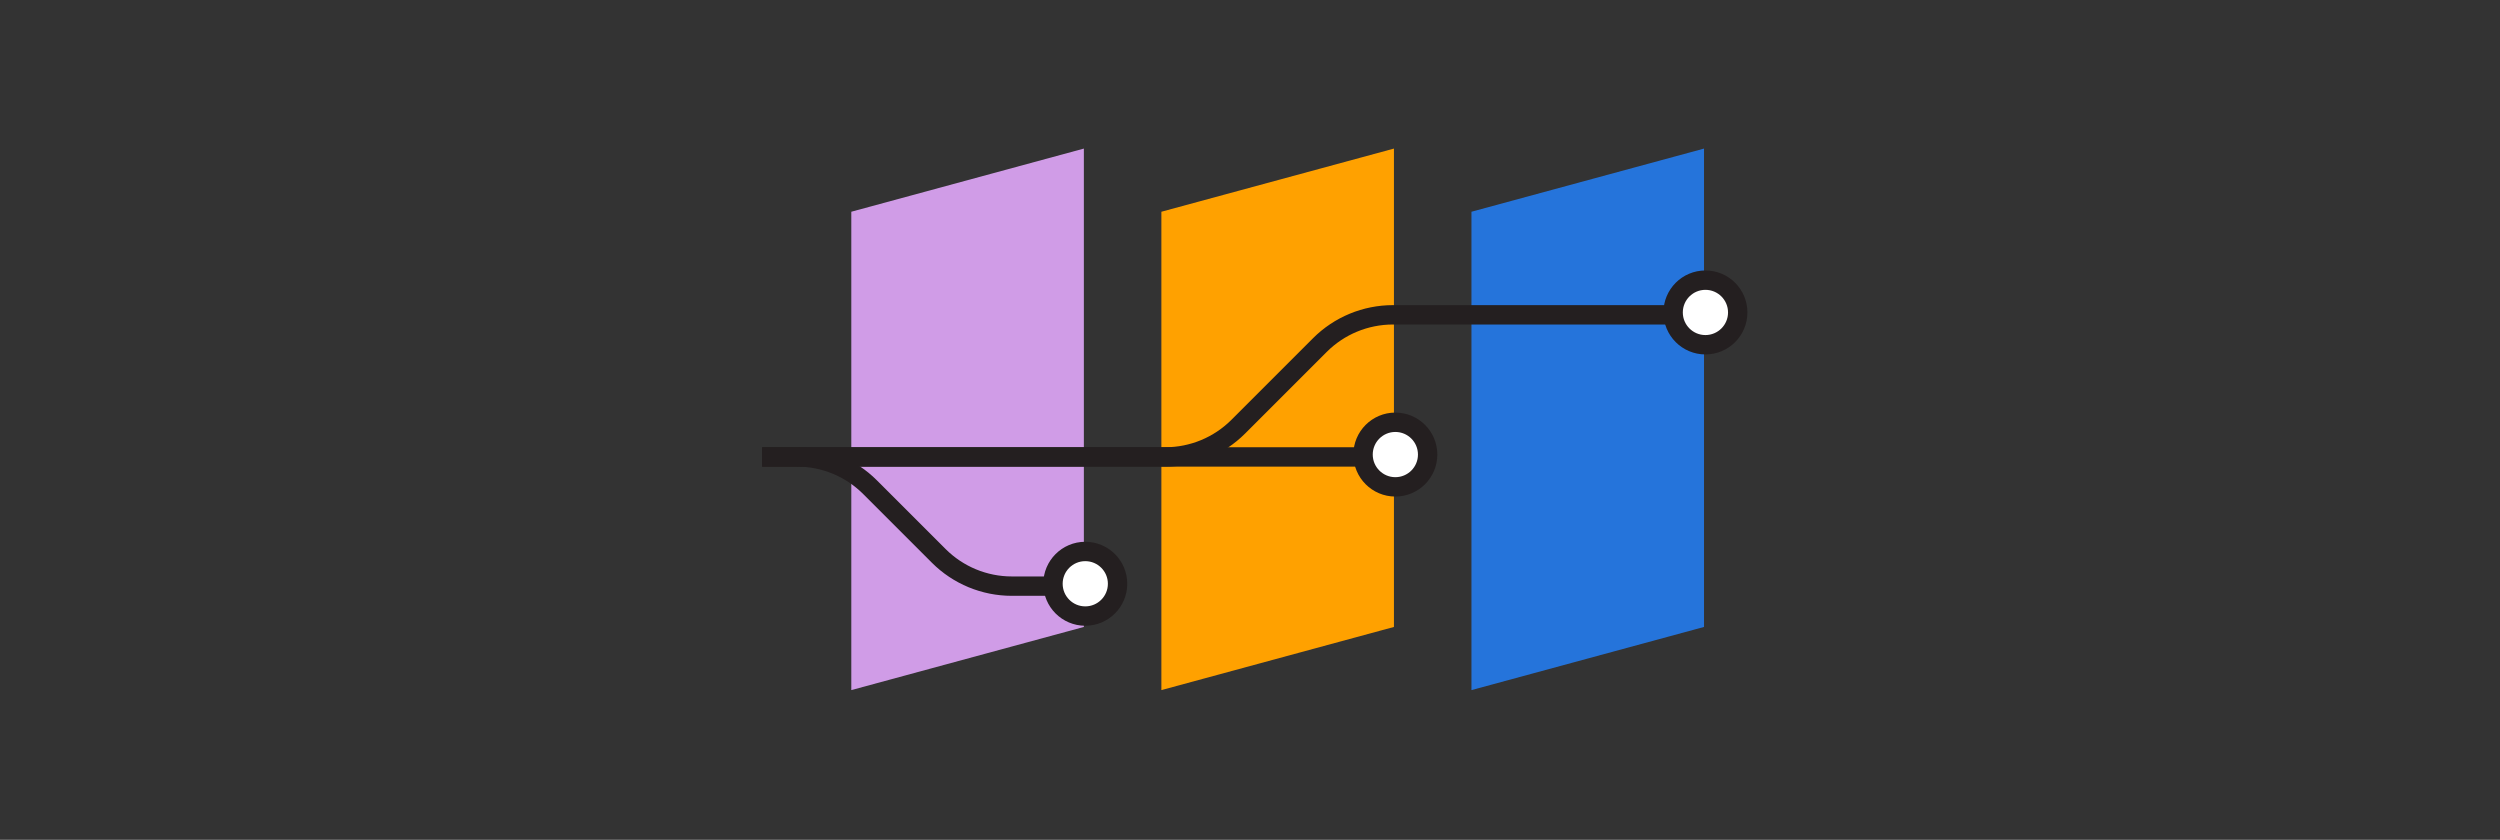 <?xml version="1.0" encoding="UTF-8"?>
<svg width="387px" height="130px" viewBox="0 0 387 130" version="1.1" xmlns="http://www.w3.org/2000/svg" xmlns:xlink="http://www.w3.org/1999/xlink">
    <rect x="0" y="0" width="387" height="130" fill="#333333" stroke="none"/>
    <title>tertiary-image1-adestra</title>
    <g id="Product" stroke="none" stroke-width="1" fill="none" fill-rule="evenodd">
        <g id="upland-product-adestra" transform="translate(-200, -2154)">
            <g id="tertiary-image1-adestra" transform="translate(200, 2154)">
                <rect id="Rectangle" x="0" y="0" width="387" height="130"></rect>
                <g id="Group-149" transform="translate(193.5, 65) scale(-1, 1) translate(-193.5, -65) translate(118, 23)">
                    <polygon id="Rectangle" fill="#2574DB" transform="translate(23.218, 41.914) scale(1, -1) translate(-23.218, -41.914) " points="5.218 9.777 41.218 1.42108547e-14 41.218 74.051 5.218 83.828"></polygon>
                    <polygon id="Rectangle-Copy-6" fill="#FFA100" transform="translate(71.218, 41.914) scale(1, -1) translate(-71.218, -41.914) " points="53.218 9.777 89.218 1.42108547e-14 89.218 74.051 53.218 83.828"></polygon>
                    <polygon id="Rectangle-Copy-7" fill="#D09CE7" transform="translate(119.218, 41.914) scale(1, -1) translate(-119.218, -41.914) " points="101.218 9.777 137.218 1.42108547e-14 137.218 74.051 101.218 83.828"></polygon>
                    <g id="Group-150" transform="translate(75.5, 46.367) scale(1, -1) translate(-75.5, -46.367) translate(0, 20.367)" stroke="#241F20" stroke-width="3">
                        <circle id="Oval" fill="#FFFFFF" cx="5" cy="47" r="5"></circle>
                        <circle id="Oval" fill="#FFFFFF" cx="53" cy="25" r="5"></circle>
                        <circle id="Oval" fill="#FFFFFF" cx="101" cy="5" r="5"></circle>
                        <line x1="151" y1="24.633" x2="58" y2="24.633" id="Path-173"></line>
                        <path d="M10,46.633 L53.373,46.633 C57.616,46.633 61.686,44.948 64.686,41.947 L77.314,29.32 C80.314,26.319 84.384,24.633 88.627,24.633 L151,24.633 L151,24.633" id="Path-175"></path>
                        <path d="M106,4.633 L112.373,4.633 C116.616,4.633 120.686,6.319 123.686,9.32 L134.314,19.947 C137.314,22.948 141.384,24.633 145.627,24.633 L151,24.633 L151,24.633" id="Path-174"></path>
                    </g>
                </g>
            </g>
        </g>
    </g>
</svg>